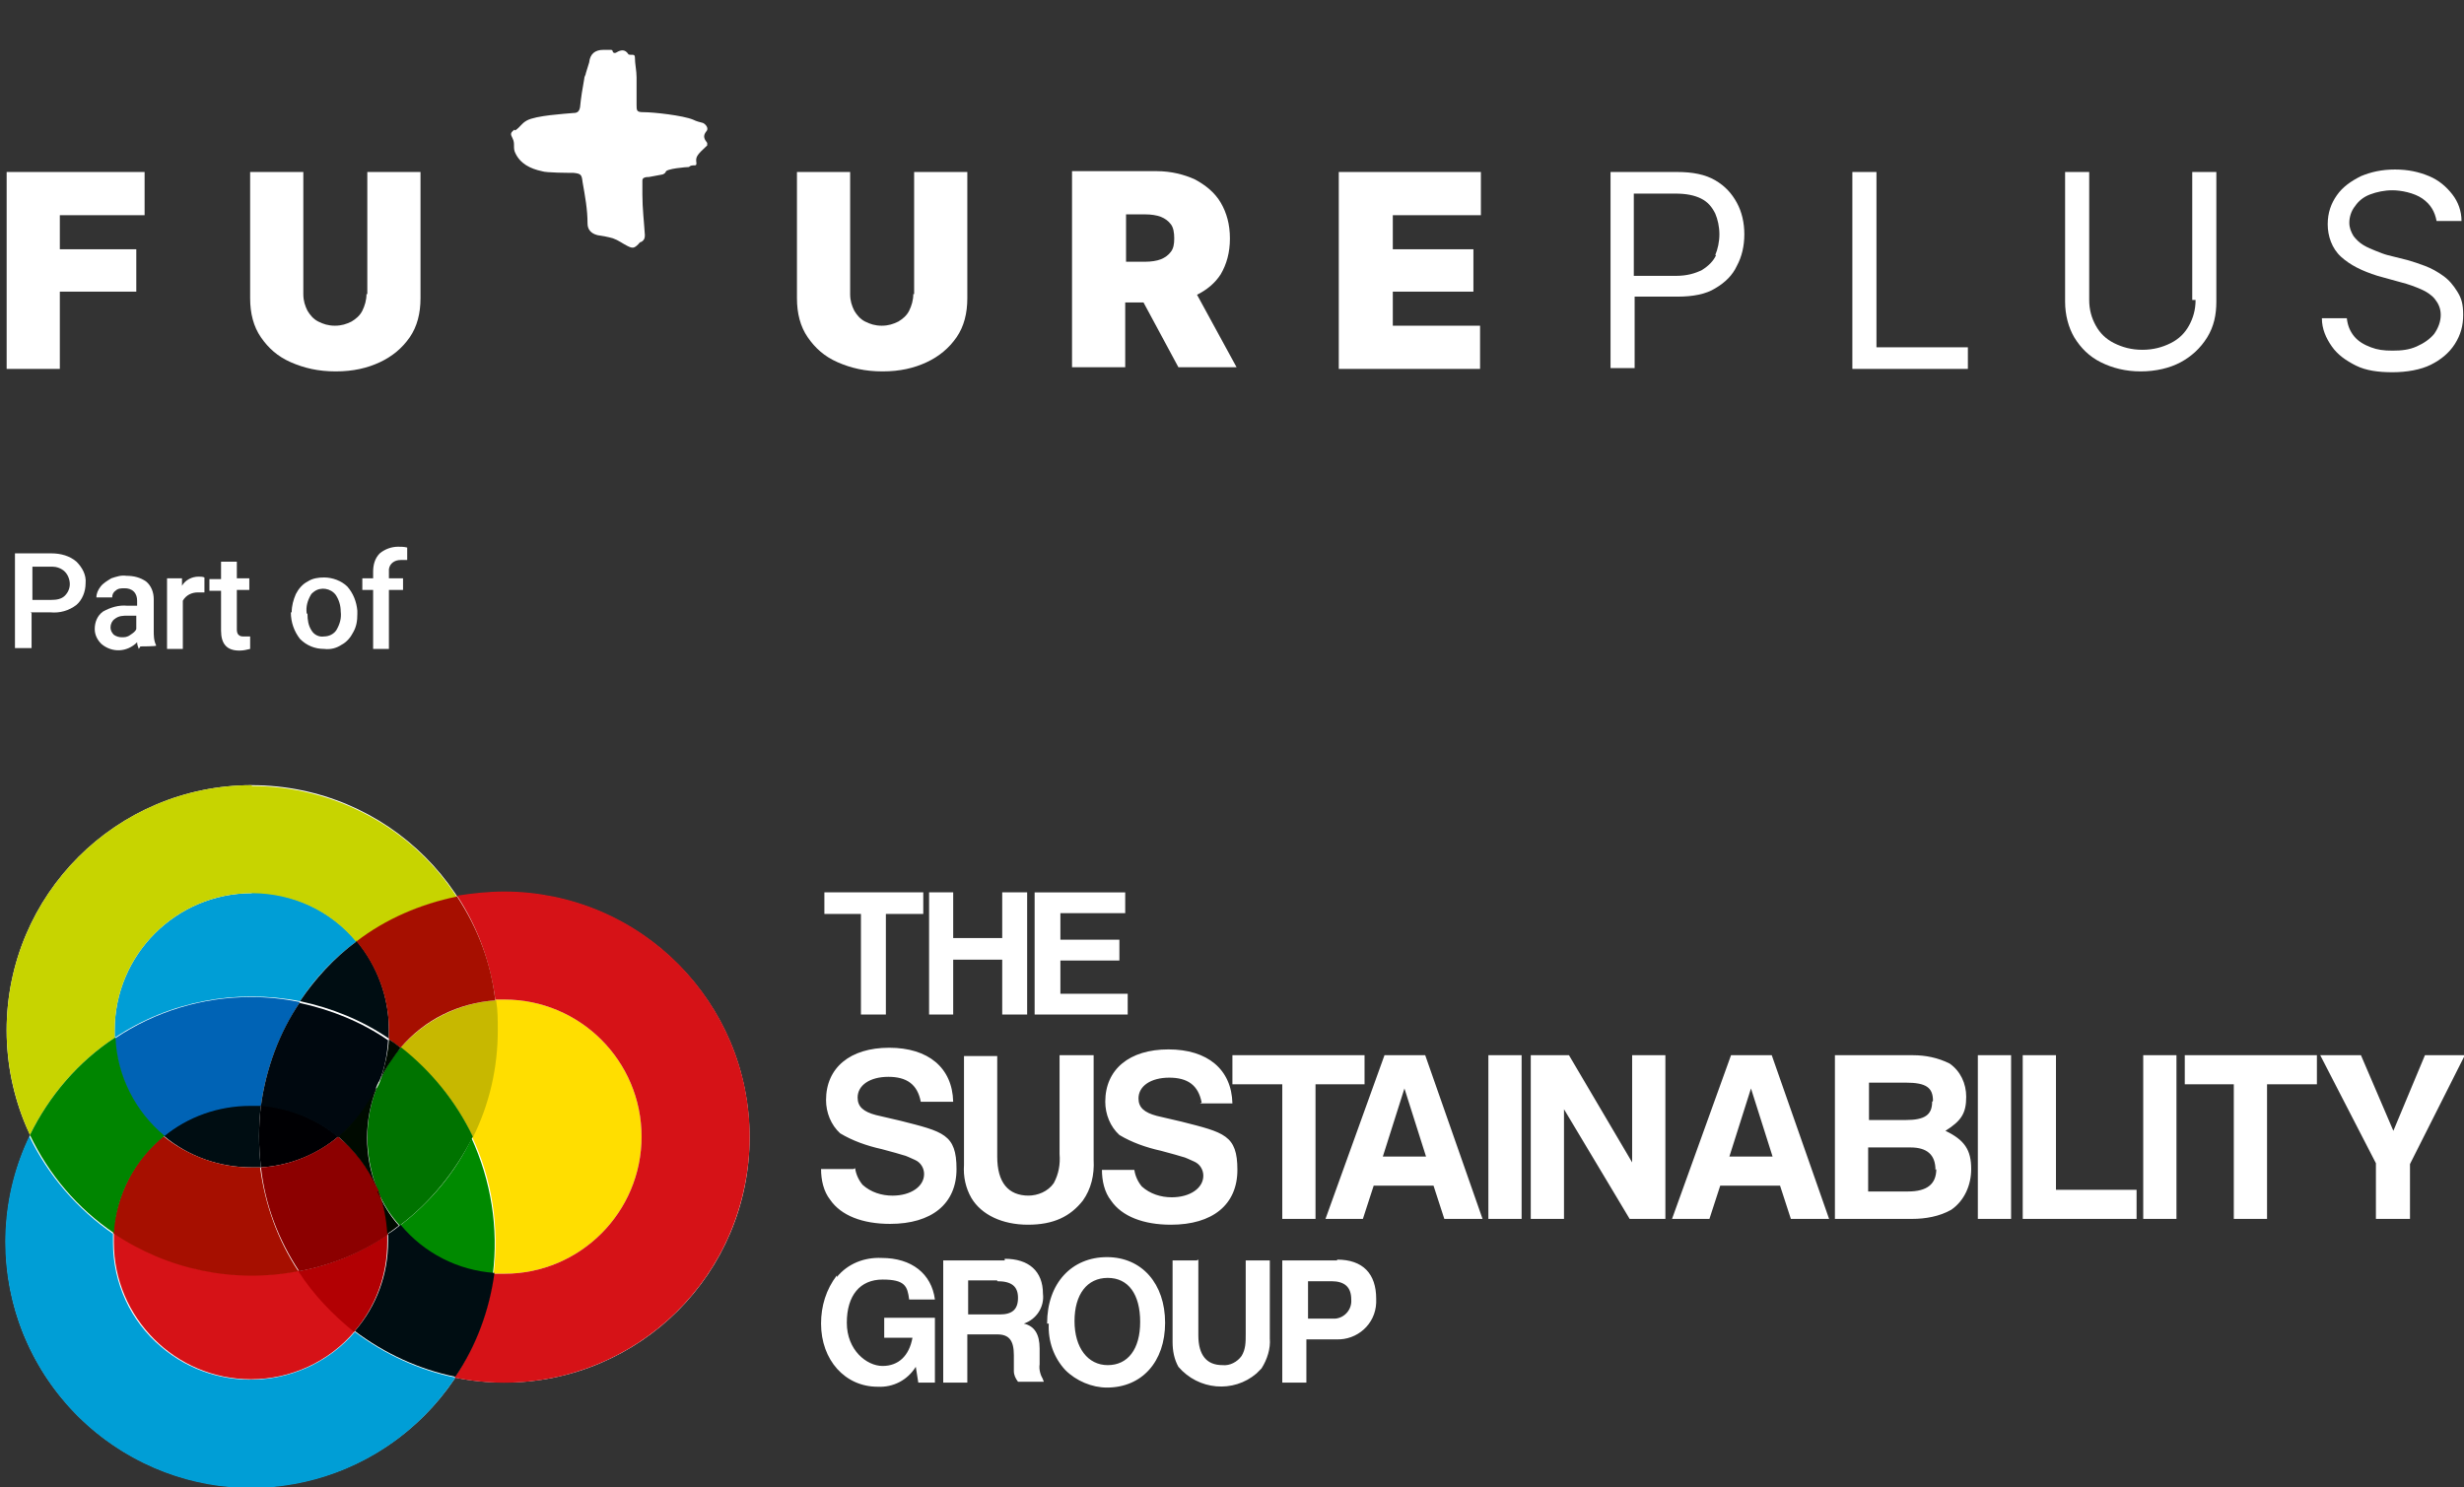<?xml version="1.0" encoding="UTF-8"?>
<svg id="Footer-Logo" xmlns="http://www.w3.org/2000/svg" xmlns:xlink="http://www.w3.org/1999/xlink" version="1.1" viewBox="0 0 296.5 179">
  <rect x="0" y="0" width="296.5" height="179" fill="#333333" stroke="none"/>
  <!-- Generator: Adobe Illustrator 29.6.1, SVG Export Plug-In . SVG Version: 2.1.1 Build 9)  -->
  <defs>
    <style>
      .st0 {
        fill: none;
      }

      .st1 {
        fill: #a60d00;
      }

      .st2 {
        fill: #000003;
      }

      .st3 {
        fill: #c7b800;
      }

      .st4 {
        fill: #a60f00;
      }

      .st5 {
        fill: #007300;
      }

      .st6 {
        fill: #c7d400;
      }

      .st7 {
        fill: #ffde00;
      }

      .st8 {
        fill: #00080f;
      }

      .st9 {
        fill: #008a00;
      }

      .st10 {
        fill: #b20003;
      }

      .st11 {
        fill: #fff;
      }

      .st12 {
        fill: #000a00;
      }

      .st13 {
        fill: #008500;
      }

      .st14 {
        fill: #000d12;
      }

      .st15 {
        fill: #005700;
      }

      .st16 {
        fill: #009ed6;
      }

      .st17 {
        fill: #8c0000;
      }

      .st18 {
        fill: #d61217;
      }

      .st19 {
        fill: #0063b5;
      }

      .st20 {
        clip-path: url(#clippath);
      }
    </style>
    <clipPath id="clippath">
      <rect class="st0" x=".6" y=".4" width="295.9" height="178.6"/>
    </clipPath>
  </defs>
  <g class="st20">
    <g id="Group_45">
      <path id="Path_35019" class="st11" d="M3.8,73.8v4.2h-2v-11.4h4.4c1.1,0,2.2.3,3,1,.7.7,1.2,1.6,1.1,2.6,0,1-.4,2-1.1,2.6-.9.7-2,1-3.1.9h-2.4ZM3.8,72.2h2.4c.6,0,1.2-.1,1.6-.5.4-.4.6-.9.6-1.4,0-.5-.2-1.1-.6-1.5-.4-.4-1-.6-1.5-.6h-2.4v4Z"/>
      <path id="Path_35020" class="st11" d="M16.7,78.1c-.1-.3-.2-.5-.2-.8-1.2,1.2-3,1.3-4.3.2-.5-.5-.8-1.1-.8-1.8,0-.8.3-1.6,1-2.1.9-.5,1.9-.8,2.9-.7h1.2v-.6c0-.4-.1-.8-.4-1.1-.3-.3-.7-.4-1.1-.4-.4,0-.8,0-1.1.3-.3.2-.4.5-.4.8h-1.9c0-.5.2-.9.5-1.3.3-.4.8-.7,1.3-1,.6-.2,1.2-.4,1.8-.3.9,0,1.7.2,2.4.7.6.5.9,1.3.9,2.1v3.8c0,.6,0,1.2.3,1.8h0c0,.1-1.9.1-1.9.1ZM14.6,76.7c.4,0,.7,0,1.1-.3.3-.2.6-.4.7-.7v-1.6h-1c-.6,0-1.1,0-1.6.4-.3.2-.5.6-.5,1,0,.3.1.6.4.9.3.2.6.3,1,.3"/>
      <path id="Path_35021" class="st11" d="M24.6,71.3c-.3,0-.5,0-.8,0-.7,0-1.4.3-1.8,1v5.8h-1.9v-8.5h1.8v.9c.4-.7,1.2-1.1,2-1.1.2,0,.5,0,.7.1v1.8Z"/>
      <path id="Path_35022" class="st11" d="M28.5,67.5v2.1h1.5v1.4h-1.5v4.7c0,.2,0,.5.2.7.2.2.4.2.7.2.2,0,.4,0,.7,0v1.5c-.4.1-.8.2-1.3.2-1.5,0-2.2-.8-2.2-2.4v-4.8h-1.4v-1.4h1.4v-2.1h1.9Z"/>
      <path id="Path_35023" class="st11" d="M35.1,73.7c0-.8.2-1.5.5-2.2.3-.6.8-1.2,1.4-1.5.6-.4,1.3-.5,2-.5,1,0,2.1.4,2.8,1.1.7.8,1.1,1.8,1.2,2.9v.4c0,.8-.1,1.5-.5,2.2-.3.6-.8,1.2-1.4,1.5-.6.4-1.3.6-2.1.5-1.1,0-2.1-.4-2.9-1.2-.7-.9-1.1-2-1.1-3.2h0ZM37,73.9c0,.7.1,1.4.5,2,.3.5.9.8,1.5.7.6,0,1.2-.3,1.5-.8.4-.7.6-1.4.5-2.2,0-.7-.2-1.4-.6-2-.6-.8-1.8-1-2.6-.4-.1.1-.3.2-.4.4-.4.7-.6,1.4-.5,2.2"/>
      <path id="Path_35024" class="st11" d="M44.9,78.1v-7.1h-1.3v-1.4h1.3v-.8c0-.8.2-1.6.8-2.2.6-.5,1.4-.8,2.2-.8.4,0,.7,0,1.1.1v1.5c-.3,0-.5,0-.8,0-.7,0-1.3.4-1.4,1.1,0,.1,0,.2,0,.3v.8h1.7v1.4h-1.7v7.1h-1.9Z"/>
      <path id="Path_35027" class="st11" d="M30.1,126.5c12.7,0,23,10.3,23,23s-10.3,23-23,23-23-10.3-23-23c0-12.7,10.3-23,23-23"/>
      <path id="Path_35028" class="st11" d="M30.2,133c-9.1,0-16.5,7.4-16.5,16.5s7.4,16.5,16.5,16.5,16.5-7.4,16.5-16.5h0c0-9.1-7.4-16.5-16.5-16.5M30.2,179c-16.3,0-29.5-13.2-29.5-29.5s13.2-29.5,29.5-29.5,29.5,13.2,29.5,29.5h0c0,16.3-13.2,29.5-29.5,29.5"/>
      <path id="Path_35029" class="st11" d="M30.3,101c12.7,0,23,10.3,23,23s-10.3,23-23,23-23-10.3-23-23c0-12.7,10.3-23,23-23"/>
      <path id="Path_35030" class="st11" d="M30.3,107.5c-9.1,0-16.5,7.4-16.5,16.5,0,9.1,7.4,16.5,16.5,16.5,9.1,0,16.5-7.4,16.5-16.5,0-9.1-7.4-16.5-16.5-16.5M30.3,153.5c-16.3,0-29.5-13.2-29.5-29.5,0-16.3,13.2-29.5,29.5-29.5,16.3,0,29.5,13.2,29.5,29.5,0,16.3-13.2,29.5-29.5,29.5"/>
      <path id="Path_35031" class="st11" d="M60.7,113.8c12.7,0,23,10.3,23,23s-10.3,23-23,23-23-10.3-23-23h0c0-12.7,10.3-23,23-23"/>
      <path id="Path_35032" class="st11" d="M60.7,120.3c-9.1,0-16.5,7.4-16.5,16.5,0,9.1,7.4,16.5,16.5,16.5,9.1,0,16.5-7.4,16.5-16.5,0-9.1-7.4-16.5-16.5-16.5M60.7,166.4c-16.3,0-29.5-13.2-29.5-29.5,0-16.3,13.2-29.5,29.5-29.5,16.3,0,29.5,13.2,29.5,29.5,0,16.3-13.2,29.5-29.5,29.5"/>
      <path id="Path_35033" class="st18" d="M13.7,148.4c0,.4,0,.7,0,1.1,0,9.1,7.4,16.5,16.5,16.5,4.8,0,9.4-2.1,12.5-5.8-2.6-2-4.9-4.5-6.7-7.3-7.7,1.5-15.8-.1-22.3-4.6"/>
      <path id="Path_35034" class="st16" d="M3.6,136.6c-7.1,14.7-1,32.3,13.7,39.5,13.3,6.5,29.3,2.1,37.5-10.3-4.4-.9-8.5-2.8-12.1-5.5-5.9,6.9-16.4,7.7-23.3,1.8-3.7-3.1-5.8-7.7-5.8-12.5,0-.4,0-.7,0-1.1-4.3-3-7.8-7-10.1-11.8"/>
      <path id="Path_35035" class="st16" d="M30.3,107.5c-9.1,0-16.5,7.4-16.5,16.5,0,.3,0,.6,0,.9,6.6-4.4,14.6-5.9,22.3-4.4,1.8-2.8,4.1-5.2,6.8-7.2-3.1-3.7-7.7-5.9-12.6-5.9"/>
      <path id="Path_35036" class="st14" d="M30.1,133c-3.8,0-7.5,1.3-10.4,3.7,3,2.5,6.7,3.8,10.6,3.8.4,0,.7,0,1.1,0-.3-2.5-.3-5,0-7.5-.4,0-.8,0-1.3,0"/>
      <path id="Path_35037" class="st19" d="M30.2,120c-5.8,0-11.5,1.7-16.4,5,.3,4.6,2.4,8.8,5.9,11.8,2.9-2.4,6.6-3.7,10.4-3.7.4,0,.8,0,1.3,0,.6-4.5,2.2-8.7,4.7-12.5-2-.4-3.9-.6-5.9-.6"/>
      <path id="Path_35038" class="st6" d="M30.3,94.5c-16.3,0-29.5,13.2-29.5,29.5,0,4.4,1,8.7,2.8,12.6,2.3-4.7,5.8-8.8,10.2-11.7,0-.3,0-.6,0-.9,0-9.1,7.4-16.5,16.5-16.5,4.9,0,9.5,2.1,12.6,5.9,3.6-2.7,7.7-4.6,12.1-5.4-5.4-8.4-14.8-13.4-24.7-13.4"/>
      <path id="Path_35039" class="st4" d="M19.7,136.7c-3.6,2.9-5.7,7.1-6.1,11.7,6.5,4.4,14.5,6.1,22.3,4.6-2.5-3.8-4-8-4.6-12.5-.4,0-.7,0-1.1,0-3.9,0-7.6-1.4-10.6-3.8"/>
      <path id="Path_35040" class="st13" d="M13.8,124.9c-4.4,2.9-7.9,7-10.2,11.7,2.3,4.8,5.7,8.8,10.1,11.8.3-4.6,2.5-8.8,6.1-11.7-3.5-2.9-5.7-7.2-5.9-11.8"/>
      <path id="Path_35041" class="st7" d="M60.7,120.3c-.4,0-.7,0-1.1,0,.1,1.2.2,2.4.2,3.6,0,4.5-1,8.9-3,12.9,2.4,5.1,3.3,10.8,2.6,16.5.4,0,.8,0,1.3,0,9.1,0,16.5-7.4,16.5-16.5s-7.4-16.5-16.5-16.5h0"/>
      <path id="Path_35042" class="st9" d="M56.8,136.9c-2,4.2-5,7.8-8.8,10.7,2.9,3.4,6.9,5.5,11.3,5.8.7-5.6-.2-11.3-2.6-16.5"/>
      <path id="Path_35043" class="st15" d="M45.7,129.9c-.2.4-.3.8-.5,1.1.2-.4.3-.8.5-1.1"/>
      <path id="Path_35044" class="st3" d="M59.6,120.4c-4.4.3-8.5,2.4-11.4,5.7,3.7,2.9,6.7,6.5,8.7,10.8,2-4,3-8.4,3-12.9,0-1.2,0-2.4-.2-3.6"/>
      <path id="Path_35045" class="st1" d="M45.3,142.9c0,.2.1.3.2.5,0-.2-.1-.3-.2-.5"/>
      <path id="Path_35046" class="st5" d="M48.2,126.1c-1,1.1-1.8,2.4-2.4,3.8-.1.4-.3.8-.5,1.1-1.5,3.8-1.4,8.1,0,11.9,0,.2.1.3.2.5.6,1.5,1.5,2.9,2.6,4.1,3.7-2.8,6.7-6.5,8.8-10.7-2-4.2-5-7.9-8.7-10.8"/>
      <path id="Path_35047" class="st18" d="M60.7,107.3c-1.9,0-3.8.2-5.7.5,2.5,3.8,4,8,4.6,12.5.4,0,.7,0,1.1,0,9.1,0,16.5,7.4,16.5,16.5s-7.4,16.5-16.5,16.5h0c-.4,0-.8,0-1.3,0-.6,4.5-2.2,8.7-4.7,12.5,16,3.3,31.6-7,34.9-23,3.3-16-7-31.6-23-34.9-2-.4-3.9-.6-5.9-.6"/>
      <path id="Path_35048" class="st14" d="M42.9,113.3c-2.7,2-5,4.5-6.8,7.2,3.8.8,7.5,2.3,10.7,4.5,0-.4,0-.7,0-1.1,0-3.9-1.4-7.7-3.9-10.7"/>
      <path id="Path_35049" class="st2" d="M31.4,133c-.3,2.5-.3,5,0,7.5,3.4-.2,6.7-1.5,9.3-3.7-2.6-2.2-5.9-3.5-9.3-3.8"/>
      <path id="Path_35050" class="st8" d="M36.1,120.6c-2.5,3.7-4.1,8-4.7,12.5,3.4.3,6.7,1.6,9.3,3.8,1.9-1.6,3.5-3.5,4.5-5.8.1-.4.3-.8.5-1.1.6-1.5.9-3.1,1-4.8-3.2-2.2-6.9-3.7-10.7-4.5"/>
      <path id="Path_35051" class="st4" d="M55,107.9h0c-4.4.9-8.6,2.7-12.1,5.4,2.5,3,3.9,6.8,3.9,10.7,0,.4,0,.7,0,1.1.5.3.9.7,1.4,1,2.9-3.4,7-5.4,11.4-5.7-.5-4.5-2.1-8.7-4.6-12.5"/>
      <path id="Path_35052" class="st10" d="M46.6,148.6c-3.2,2.2-6.9,3.7-10.7,4.4,1.8,2.8,4.1,5.2,6.7,7.3,2.6-3,4-6.8,4-10.8,0-.3,0-.6,0-.9"/>
      <path id="Path_35053" class="st14" d="M48.1,147.5c-.5.4-.9.7-1.4,1,0,.3,0,.6,0,.9,0,4-1.4,7.8-4,10.8,3.6,2.7,7.7,4.6,12.1,5.5,2.5-3.7,4.1-8,4.7-12.5-4.4-.3-8.5-2.4-11.3-5.8"/>
      <path id="Path_35054" class="st17" d="M40.7,136.8c-2.7,2.2-5.9,3.5-9.3,3.7.5,4.5,2.1,8.7,4.6,12.5,3.8-.7,7.5-2.2,10.7-4.4,0-1.8-.5-3.5-1.1-5.1,0-.2-.1-.3-.2-.5-1-2.4-2.6-4.5-4.6-6.1"/>
      <path id="Path_35055" class="st12" d="M46.8,125.1c-.1,1.6-.5,3.2-1,4.8.6-1.4,1.5-2.6,2.4-3.8-.5-.4-.9-.7-1.4-1M45.2,131c-1.1,2.2-2.6,4.2-4.5,5.8,2,1.7,3.6,3.8,4.6,6.1-1.5-3.8-1.5-8.1,0-11.9M45.5,143.4c.7,1.6,1,3.4,1.1,5.1.5-.3,1-.7,1.4-1-1.1-1.2-1.9-2.6-2.6-4.1"/>
      <path id="Path_35056" class="st11" d="M296.5,127h-4.7l-3.8,9.1-3.9-9.1h-4.9l6.7,13v6.7h4.1v-6.6l6.6-13.1ZM272.7,130.5h6.1v-3.5h-15.9v3.5h5.9v16.2h4v-16.2ZM257.9,146.7h4v-19.7h-4v19.7ZM243.4,146.7h13.7v-3.5h-9.7v-16.2h-4v19.7ZM238,146.7h4v-19.7h-4v19.7ZM234.1,136.1c1.9-1.2,2.5-2.1,2.5-4.1,0-1.6-.7-3.1-2-4-1.4-.7-2.9-1-4.4-1h-9.4v19.7h9.3c1.6,0,3.3-.3,4.7-1.1,1.6-1.1,2.4-3,2.4-4.9,0-2.3-.8-3.5-3.1-4.6M232.5,132.6c0,1.6-.9,2.2-3.2,2.2h-4.4v-4.5h4.4c2.5,0,3.3.6,3.3,2.2M233,140.7c0,1.8-1.1,2.7-3.4,2.7h-4.8v-5.3h5.1c2,0,3,.9,3,2.7M215.5,146.7h4.6l-6.9-19.7h-4.9l-7.1,19.7h4.5l1.3-4h7.2l1.3,4ZM213.2,139.2h-5.1l2.6-8.2,2.6,8.2ZM196.1,146.7h4.3v-19.7h-4v12.9l-7.6-12.9h-4.6v19.7h4v-13.2l7.9,13.2ZM179.1,146.7h4v-19.7h-4v19.7ZM173.8,146.7h4.6l-6.9-19.7h-4.9l-7.1,19.7h4.5l1.3-4h7.2l1.3,4ZM171.5,139.2h-5.1l2.6-8.2,2.6,8.2ZM158.2,130.5h6v-3.5h-15.9v3.5h6v16.2h4v-16.2ZM144.4,132.8h3.9c-.1-4.1-3-6.5-7.7-6.5s-7.6,2.4-7.6,6.3c0,1.5.6,3,1.7,4,1.5.9,3.2,1.5,5,1.9,1.5.4,2.2.6,2.5.7.5.1,1,.4,1.5.6.7.3,1.1,1,1.1,1.7,0,1.5-1.6,2.6-3.8,2.6-1.3,0-2.6-.4-3.6-1.3-.5-.6-.8-1.3-.9-2h-3.9c0,1.3.3,2.7,1.1,3.7,1.3,1.9,3.9,2.9,7.2,2.9,5,0,8-2.4,8-6.6s-1.6-4.5-6.7-5.8l-3-.7c-1.5-.4-2.2-1-2.2-2.1,0-1.5,1.5-2.5,3.7-2.5s3.5.9,3.9,3M124.6,122.1h11.1v-2.5h-8.1v-4h7.1v-2.5h-7.1v-3.2h7.8v-2.5h-10.9v14.7ZM123.8,143.9c-2.5,0-3.8-1.6-3.8-4.7v-12.1h-4v13.1c-.1,1.4.2,2.8.9,4,1.2,2,3.7,3.2,6.8,3.2s5.1-1,6.6-2.9h0c1-1.4,1.4-3.1,1.3-4.9v-12.6h-4.1v11.9c.1,1.2-.1,2.4-.7,3.5-.7,1-1.9,1.5-3.1,1.5M120.6,122.1h3v-14.7h-3v5.5h-5.9v-5.5h-2.9v14.7h2.9v-6.6h5.9v6.6ZM106.6,110h4.5v-2.6h-11.9v2.6h4.4v12.1h3v-12.1ZM102.7,140.7h-3.9c0,1.3.3,2.7,1.1,3.7,1.3,1.9,3.9,2.9,7.2,2.9,5,0,8-2.4,8-6.6s-1.6-4.5-6.7-5.8l-3-.7c-1.5-.4-2.2-1-2.2-2.1,0-1.5,1.5-2.5,3.7-2.5s3.5.9,3.9,3h3.9c-.1-4.1-3-6.5-7.7-6.5s-7.6,2.4-7.6,6.3c0,1.5.6,3,1.7,4,1.5.9,3.2,1.5,5,1.9,1.5.4,2.2.6,2.5.7.5.1,1,.4,1.5.6.7.3,1.1,1,1.1,1.7,0,1.5-1.6,2.6-3.8,2.6-1.3,0-2.6-.4-3.6-1.3-.5-.6-.8-1.3-.9-2M100.7,153.5c-1.3,1.7-1.9,3.7-1.9,5.8,0,4.4,2.9,7.6,6.8,7.6,1.9.1,3.6-.8,4.6-2.4l.3,1.9h2v-7.8h-6.1v2.4h3.4c-.4,2.2-1.7,3.4-3.6,3.4s-4.3-1.9-4.3-5.2,1.6-5.2,4.3-5.2,3,.8,3.2,2.4h3.1c-.4-3.1-2.8-5-6.4-5-2.1-.1-4.1.7-5.4,2.3M120.9,151.7h-7.4v14.7h2.9v-5.8h3.6c1.4,0,2,.7,2,2.5v1.9c0,.5.2.9.5,1.3h3.1c0-.1-.1-.2-.1-.3-.3-.5-.5-1.2-.4-1.8v-1.9c0-1.7-.6-2.7-1.9-3,1.5-.5,2.5-2,2.3-3.6,0-2.7-1.7-4.2-4.6-4.2M120,154.2c1.7,0,2.5.6,2.5,2,0,1.4-.7,2-2.2,2h-3.8v-4.1h3.5ZM126.2,159.3c-.1,2.1.6,4.1,2,5.6,1.3,1.3,3.2,2.1,5,2.1,4.2,0,7-3.1,7-7.8s-2.8-7.9-7-7.9-7.2,3.1-7.2,8M129.3,159c0-3.2,1.5-5.2,4-5.2s3.9,2,3.9,5.3-1.5,5.2-3.9,5.2-4-2.1-4-5.3M144,151.7h-2.9v9.8c0,1.1.2,2.1.7,3,2.4,2.8,6.6,3.2,9.4.8.2-.2.4-.4.6-.6h0c.7-1.1,1.1-2.4,1-3.6v-9.4h-2.9v8.9c0,.9,0,1.8-.5,2.6-.5.7-1.4,1.2-2.3,1.1-1.9,0-2.9-1.2-2.9-3.6v-9.1ZM160.9,151.7h-6.6v14.7h2.9v-5.2h3.6c2.5.1,4.7-1.8,4.8-4.4,0-.2,0-.3,0-.5h0c0-3-1.6-4.7-4.7-4.7M160.2,154.2c1.6,0,2.4.7,2.4,2.2.1,1.2-.8,2.2-1.9,2.3-.2,0-.3,0-.5,0h-2.8v-4.5h2.9Z"/>
      <path class="st11" d="M44.1,35.4c0,.7-.2,1.4-.5,2-.3.6-.8,1-1.3,1.3-.6.3-1.2.5-2,.5s-1.4-.2-2-.5c-.6-.3-1-.8-1.3-1.3-.3-.6-.5-1.2-.5-2v-14.7h-6.4v15.2c0,1.8.4,3.4,1.3,4.7s2,2.3,3.6,3,3.3,1.1,5.4,1.1,3.8-.4,5.3-1.1c1.5-.7,2.7-1.7,3.6-3s1.3-2.9,1.3-4.7v-15.2h-6.4v14.7h0Z"/>
      <polygon class="st11" points="7.2 44.4 7.2 35.1 16.4 35.1 16.4 30 7.2 30 7.2 25.9 17.4 25.9 17.4 20.7 .8 20.7 .8 44.4 7.2 44.4 7.2 44.4"/>
      <path class="st11" d="M109.9,35.4c0,.7-.2,1.4-.5,2-.3.6-.8,1-1.3,1.3-.6.3-1.2.5-2,.5s-1.4-.2-2-.5-1-.8-1.3-1.3c-.3-.6-.5-1.2-.5-2v-14.7h-6.4v15.2c0,1.8.4,3.4,1.3,4.7s2,2.3,3.6,3,3.3,1.1,5.4,1.1,3.8-.4,5.3-1.1c1.5-.7,2.7-1.7,3.6-3s1.3-2.9,1.3-4.7v-15.2h-6.4v14.7h0Z"/>
      <polygon class="st11" points="178.1 44.4 178.1 39.2 167.6 39.2 167.6 35.1 177.3 35.1 177.3 30 167.6 30 167.6 25.9 178.2 25.9 178.2 20.7 161.1 20.7 161.1 44.4 178.1 44.4 178.1 44.4"/>
      <g>
        <polygon class="st11" points="236.8 44.4 236.8 41.8 225.8 41.8 225.8 20.7 222.9 20.7 222.9 44.4 236.8 44.4 236.8 44.4"/>
        <path class="st11" d="M264.2,36.1c0,1.2-.3,2.2-.8,3.1-.5.9-1.2,1.6-2.2,2.1s-2.1.8-3.4.8-2.4-.3-3.4-.8-1.7-1.2-2.2-2.1-.8-1.9-.8-3.1v-15.4h-2.9v15.6c0,1.6.4,3.1,1.1,4.3.8,1.3,1.8,2.3,3.2,3,1.4.7,3,1.1,4.8,1.1s3.5-.4,4.8-1.1,2.4-1.7,3.2-3c.8-1.3,1.1-2.7,1.1-4.3v-15.6h-2.9v15.4h0Z"/>
        <path class="st11" d="M296.2,26.6c0-1.2-.4-2.3-1.1-3.2-.7-.9-1.6-1.7-2.8-2.2-1.2-.5-2.5-.8-4.1-.8s-2.9.3-4.1.8c-1.2.6-2.2,1.3-2.9,2.3-.7,1-1.1,2.1-1.1,3.5s.5,2.9,1.6,3.9c1.1,1,2.5,1.7,4.4,2.3l2.9.8c.8.2,1.6.5,2.3.8.7.3,1.3.7,1.7,1.2.4.5.7,1.1.7,1.9s-.3,1.6-.8,2.3c-.5.6-1.2,1.1-2.1,1.5-.9.4-1.8.5-2.9.5s-1.8-.1-2.6-.4-1.5-.7-2-1.3c-.5-.6-.8-1.3-.9-2.2h-3c0,1.3.5,2.4,1.2,3.4s1.7,1.7,2.9,2.3,2.7.8,4.4.8,3.4-.3,4.6-.9,2.2-1.4,2.9-2.5,1-2.2,1-3.5-.2-2-.7-2.8c-.5-.8-1-1.4-1.7-1.9-.7-.5-1.4-.9-2.2-1.2-.8-.3-1.4-.5-2.1-.7l-2.4-.6c-.4-.1-.9-.3-1.4-.5-.5-.2-1-.4-1.5-.7-.5-.3-.9-.7-1.2-1.1-.3-.5-.5-1-.5-1.6s.2-1.4.7-2c.4-.6,1-1.1,1.8-1.4s1.7-.5,2.7-.5,2.6.3,3.6,1,1.5,1.6,1.7,2.7h2.8,0Z"/>
        <path class="st11" d="M209,24.4c-.6-1.1-1.4-2-2.6-2.7-1.2-.7-2.7-1-4.6-1h-8v23.6h2.9v-8.6h5.2c1.8,0,3.4-.3,4.5-1,1.2-.7,2.1-1.6,2.6-2.7.6-1.1.9-2.4.9-3.8s-.3-2.7-.9-3.8h0ZM206.5,30.7c-.3.7-.9,1.3-1.7,1.8-.8.4-1.8.7-3.1.7h-5.1v-9.9h5c1.3,0,2.3.2,3.1.6.8.4,1.3,1,1.7,1.8.3.7.5,1.6.5,2.5s-.2,1.8-.5,2.5h0Z"/>
      </g>
      <path class="st11" d="M144,35.5c1.2-.6,2.2-1.4,2.9-2.5.7-1.2,1.1-2.6,1.1-4.3s-.4-3.1-1.1-4.3c-.7-1.2-1.8-2.1-3.1-2.8-1.3-.6-2.9-1-4.6-1h-10.2v23.6h6.4v-7.8h2.2l4.2,7.8h7s-4.8-8.8-4.8-8.8ZM135.5,25.8h2.3c.7,0,1.4.1,1.9.3.5.2.9.5,1.2.9.3.4.4,1,.4,1.7s-.1,1.2-.4,1.6c-.3.4-.7.7-1.2.9-.5.2-1.2.3-1.9.3h-2.3v-5.7h0Z"/>
      <path class="st11" d="M62,15.7c.7-.5.7-.8,1.4-1.2,1.1-.6,4.5-.8,5.6-.9.5,0,.7-.2.8-.7.1-1.1.3-2.3.5-3.4,0-.3.2-.5.2-.7.1-.4.3-.9.4-1.3.1-1,.7-1.5,1.7-1.5.3,0,.5,0,.9,0,0,0,.2,0,.2.1,0,0,0,.1.1.2,0,.1.3.1.4,0,.5-.3,1-.4,1.4.2,0,.1.3.1.6.1.1,0,.2.1.2.3,0,.8.2,1.6.2,2.4,0,1.1,0,2.2,0,3.3,0,.7,0,.9.8.9,1.3,0,4.8.4,6,.9.4.2.8.3,1.2.4.4.2.7.7.4,1-.5.6-.2,1,.1,1.4,0,0,0,0,0,0,0,.1,0,.3,0,.3-1.3,1.2-1.4,1.4-1.3,2.1,0,.2,0,.3-.2.3-.3,0-.5,0-.7.2-.3,0-2.8.2-2.8.6,0,.1-.3.3-.4.3-.5.1-1.1.2-1.6.3-.2,0-.4,0-.6.1-.1,0-.2.2-.2.3,0,.6,0,1.2,0,1.7,0,1.7.2,3.3.3,4.9,0,.4-.1.6-.4.8-.2,0-.3.2-.4.3-.5.5-.7.5-1.3.2-.6-.3-1.1-.7-1.7-.9-.6-.2-1.3-.3-1.9-.4-.8-.2-1.2-.7-1.2-1.4,0-1.7-.3-3.3-.6-5-.1-.9-.2-1-1.1-1.1-.5,0-3.3,0-3.8-.2-1.4-.3-2.6-.9-3.2-2.2-.3-.6,0-1.1-.3-1.7-.3-.6-.3-.7.2-1.1"/>
    </g>
  </g>
</svg>
